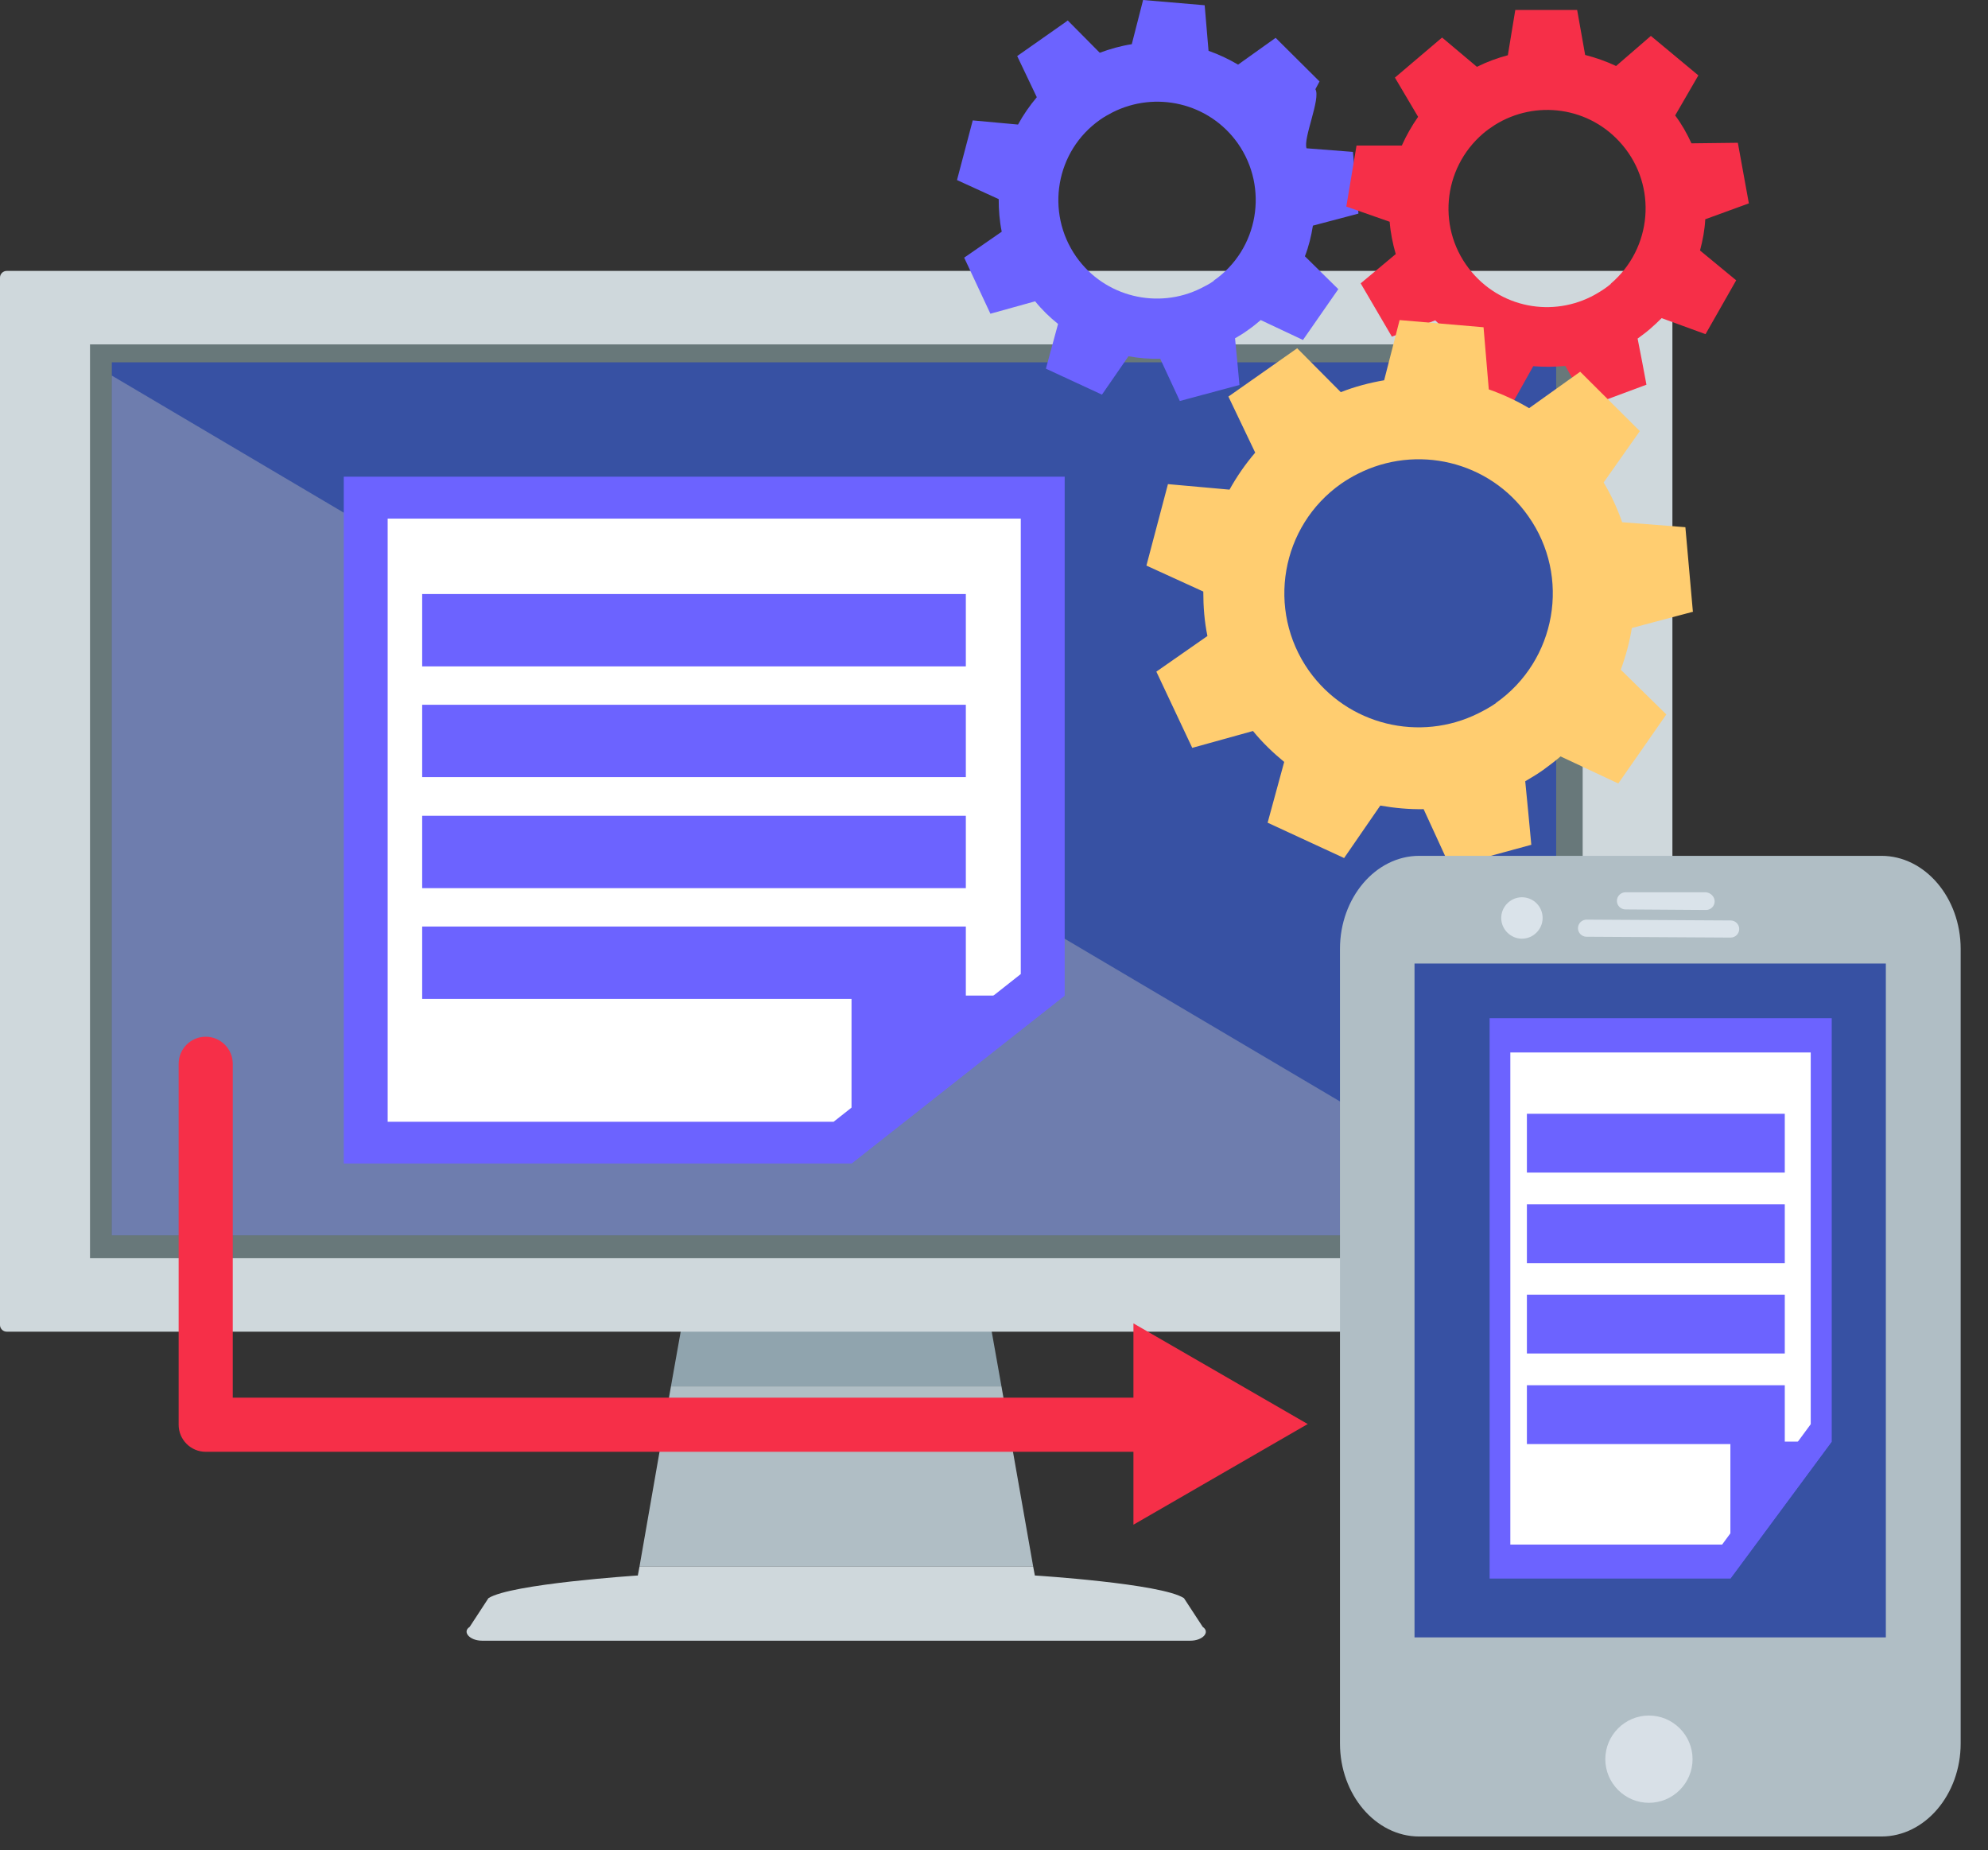 <svg xmlns="http://www.w3.org/2000/svg" width="72" height="67" viewBox="0 0 72 67" fill="none"><rect x="0" y="0" width="72" height="67" fill="#333333" stroke="none"/><path d="M35.88 48.01L30.29 47.28L24.69 48.01L24.3 50.2H36.27L35.88 48.01Z" fill="#90A4AE"></path><path d="M36.27 50.2H24.3L23.16 56.73H37.42L36.27 50.2Z" fill="#B0BEC5"></path><path d="M43.56 58.91L42.88 57.87C42.08 57.34 37.5 57.05 37.5 57.05H37.48L37.42 56.73H23.16L23.1 57.05H23.08C23.08 57.05 18.5 57.35 17.69 57.87L17.01 58.91C16.73 59.09 17.01 59.41 17.46 59.41H43.11C43.56 59.41 43.84 59.1 43.56 58.91Z" fill="#CFD8DC"></path><path d="M0.24 9.81H60.33C60.46 9.81 60.57 9.92 60.57 10.05V47.98C60.57 48.11 60.46 48.22 60.33 48.22H0.24C0.11 48.22 0 48.11 0 47.98V10.05C0 9.92 0.11 9.81 0.24 9.81Z" fill="#CFD8DC"></path><path d="M57.32 12.47H3.26V45.56H57.32V12.47Z" fill="#68787A"></path><path d="M42.04 13.12H4.05V13.42V44.73H33.59H42.04H56.36V13.12H42.04Z" fill="#3751A3"></path><g style="mix-blend-mode:overlay" opacity="0.41"><path d="M4.05 13.6V44.73H33.59H42.04H56.36V44.51L4.05 13.6Z" fill="#BDBDBD"></path></g><path d="M49.2 7.73L49 5.5L47.32 5.37C47.19 5.01 47.84 3.57 47.64 3.23L47.79 2.95L46.2 1.37L44.84 2.34C44.5 2.14 44.14 1.97 43.77 1.84L43.63 0.19L41.4 0L40.99 1.6C40.6 1.66 40.21 1.77 39.83 1.91L38.67 0.74L38.62 0.78L36.84 2.03L37.55 3.52C37.29 3.83 37.06 4.16 36.87 4.51L35.23 4.36L34.66 6.52L36.17 7.21C36.17 7.61 36.2 8 36.28 8.39L34.92 9.33L35.87 11.36L37.49 10.91C37.74 11.22 38.02 11.49 38.32 11.73L37.88 13.35L39.91 14.29L40.87 12.9C41.25 12.97 41.63 13 42.02 12.99L42.73 14.52L44.89 13.94L44.81 13.08L44.73 12.25C44.89 12.16 45.05 12.06 45.2 11.95C45.36 11.84 45.52 11.71 45.66 11.59L47.19 12.31L48.47 10.47L47.26 9.28C47.4 8.92 47.49 8.55 47.55 8.17L49.18 7.74L49.2 7.73ZM43.96 10.17C43.81 10.28 43.65 10.36 43.49 10.44C41.94 11.21 40.01 10.76 38.98 9.3C37.85 7.69 38.23 5.46 39.85 4.33C39.99 4.23 40.14 4.15 40.29 4.07C41.85 3.28 43.79 3.72 44.83 5.19C45.96 6.8 45.58 9.03 43.96 10.16V10.17Z" fill="#6C63FF"></path><path d="M63.34 7.37L62.94 5.17L61.26 5.19C61.1 4.84 60.91 4.5 60.67 4.18L61.51 2.73L59.79 1.3L58.53 2.39C58.17 2.22 57.8 2.09 57.41 1.99L57.12 0.36H54.88L54.61 2C54.23 2.1 53.85 2.24 53.49 2.42L52.23 1.36L52.18 1.4L50.52 2.81L51.36 4.23C51.13 4.56 50.93 4.91 50.77 5.27H49.13L48.76 7.48L50.33 8.03C50.36 8.42 50.44 8.82 50.55 9.2L49.28 10.26L50.41 12.19L51.98 11.6C52.26 11.88 52.56 12.13 52.88 12.34L52.59 13.99L54.7 14.74L55.53 13.26C55.91 13.29 56.3 13.29 56.69 13.25L57.53 14.71L59.63 13.93L59.47 13.08L59.31 12.26C59.46 12.15 59.61 12.04 59.75 11.92C59.9 11.79 60.04 11.66 60.18 11.52L61.77 12.1L62.88 10.15L61.57 9.07C61.67 8.7 61.74 8.32 61.76 7.94L63.35 7.36L63.34 7.37ZM58.34 10.28C58.2 10.4 58.05 10.5 57.9 10.59C56.42 11.5 54.47 11.23 53.31 9.86C52.03 8.36 52.22 6.11 53.72 4.83C53.85 4.72 53.99 4.62 54.13 4.53C55.61 3.6 57.58 3.86 58.75 5.24C60.03 6.74 59.84 8.99 58.34 10.27V10.28Z" fill="#F62F48"></path><path d="M61.31 22.13L61.04 19.09L58.75 18.91C58.58 18.42 58.36 17.94 58.08 17.47L59.39 15.61L57.23 13.46L55.38 14.78C54.91 14.5 54.43 14.28 53.92 14.1L53.73 11.85L50.69 11.59L50.13 13.77C49.6 13.86 49.07 14 48.56 14.2L46.98 12.61L46.91 12.66L44.49 14.36L45.46 16.39C45.1 16.81 44.79 17.26 44.53 17.73L42.3 17.53L41.52 20.48L43.58 21.42C43.58 21.96 43.62 22.5 43.73 23.03L41.88 24.32L43.18 27.08L45.38 26.47C45.72 26.89 46.11 27.26 46.51 27.59L45.91 29.79L48.68 31.07L49.99 29.17C50.51 29.26 51.03 29.31 51.56 29.3L52.52 31.39L55.46 30.59L55.35 29.42L55.24 28.29C55.46 28.16 55.68 28.03 55.89 27.88C56.11 27.72 56.32 27.56 56.52 27.39L58.61 28.37L60.35 25.87L58.7 24.25C58.88 23.76 59.02 23.25 59.1 22.74L61.32 22.15L61.31 22.13ZM54.18 25.46C53.98 25.6 53.76 25.72 53.54 25.83C51.43 26.88 48.81 26.27 47.4 24.28C45.86 22.09 46.38 19.05 48.58 17.51C48.77 17.38 48.97 17.26 49.17 17.16C51.29 16.08 53.94 16.68 55.35 18.69C56.9 20.88 56.37 23.92 54.17 25.46H54.18Z" fill="#FFCD70"></path><path d="M48.53 34.36V63.13C48.53 64.98 49.82 66.5 51.4 66.5H68.14C69.72 66.5 71.01 64.98 71.01 63.13V34.36C71.01 32.51 69.72 30.99 68.14 30.99H51.4C49.82 30.99 48.53 32.51 48.53 34.36Z" fill="#B0BEC5"></path><path d="M51.58 34.89H51.23V59.29H68.3V59.16V59.12V34.89H51.58Z" fill="#3751A3"></path><path d="M59.72 62.12C60.59 62.12 61.3 62.83 61.3 63.7C61.3 64.57 60.59 65.28 59.72 65.28C58.85 65.28 58.14 64.57 58.14 63.7C58.14 62.83 58.85 62.12 59.72 62.12Z" fill="#D8E0E7"></path><path d="M58.87 32.93C58.7 32.93 58.56 32.79 58.56 32.62C58.56 32.45 58.7 32.31 58.87 32.31H61.79C61.96 32.33 62.1 32.47 62.1 32.64C62.1 32.81 61.96 32.95 61.79 32.95L58.87 32.93Z" fill="#DAE3EA"></path><path d="M57.46 33.92C57.29 33.92 57.15 33.78 57.15 33.61C57.15 33.44 57.29 33.3 57.46 33.3L62.68 33.33C62.85 33.33 62.99 33.47 62.99 33.64C62.99 33.81 62.85 33.95 62.68 33.95L57.46 33.92Z" fill="#DAE3EA"></path><path d="M55.12 32.49C55.54 32.49 55.87 32.83 55.87 33.24C55.87 33.65 55.53 33.99 55.12 33.99C54.71 33.99 54.37 33.65 54.37 33.24C54.37 32.83 54.71 32.49 55.12 32.49Z" fill="#DAE3EA"></path><path d="M38.56 17.26H12.45V42.13H30.84L38.56 36.05V17.26Z" fill="#6C63FF"></path><path d="M36.97 18.78H14.04V40.62H30.19L36.97 35.27V18.78Z" fill="white"></path><path d="M34.98 29.54H15.29V32.16H34.98V29.54Z" fill="#6C63FF"></path><path d="M34.98 21.51H15.29V24.13H34.98V21.51Z" fill="#6C63FF"></path><path d="M34.98 25.52H15.29V28.14H34.98V25.52Z" fill="#6C63FF"></path><path d="M34.98 33.55H15.29V36.17H34.98V33.55Z" fill="#6C63FF"></path><path d="M38.56 36.05L30.84 42.13V36.05H38.56Z" fill="#6C63FF"></path><path d="M66.34 36.87H53.95V57.16H62.67L66.34 52.2V36.87Z" fill="#6C63FF"></path><path d="M65.58 38.11H54.7V55.93H62.37L65.58 51.57V38.11Z" fill="white"></path><path d="M64.64 46.88H55.3V49.01H64.64V46.88Z" fill="#6C63FF"></path><path d="M64.64 40.33H55.3V42.46H64.64V40.33Z" fill="#6C63FF"></path><path d="M64.64 43.61H55.3V45.74H64.64V43.61Z" fill="#6C63FF"></path><path d="M64.64 50.16H55.3V52.29H64.64V50.16Z" fill="#6C63FF"></path><path d="M66.34 52.2L62.67 57.16V52.2H66.34Z" fill="#6C63FF"></path><path d="M47.37 51.57L41.05 47.92V50.61H8.43V38.52C8.43 37.98 7.99 37.54 7.45 37.54C6.91 37.54 6.47 37.98 6.47 38.52V51.59C6.47 52.13 6.91 52.57 7.45 52.57H41.05V55.21L47.37 51.56V51.57Z" fill="#F62F48"></path></svg>